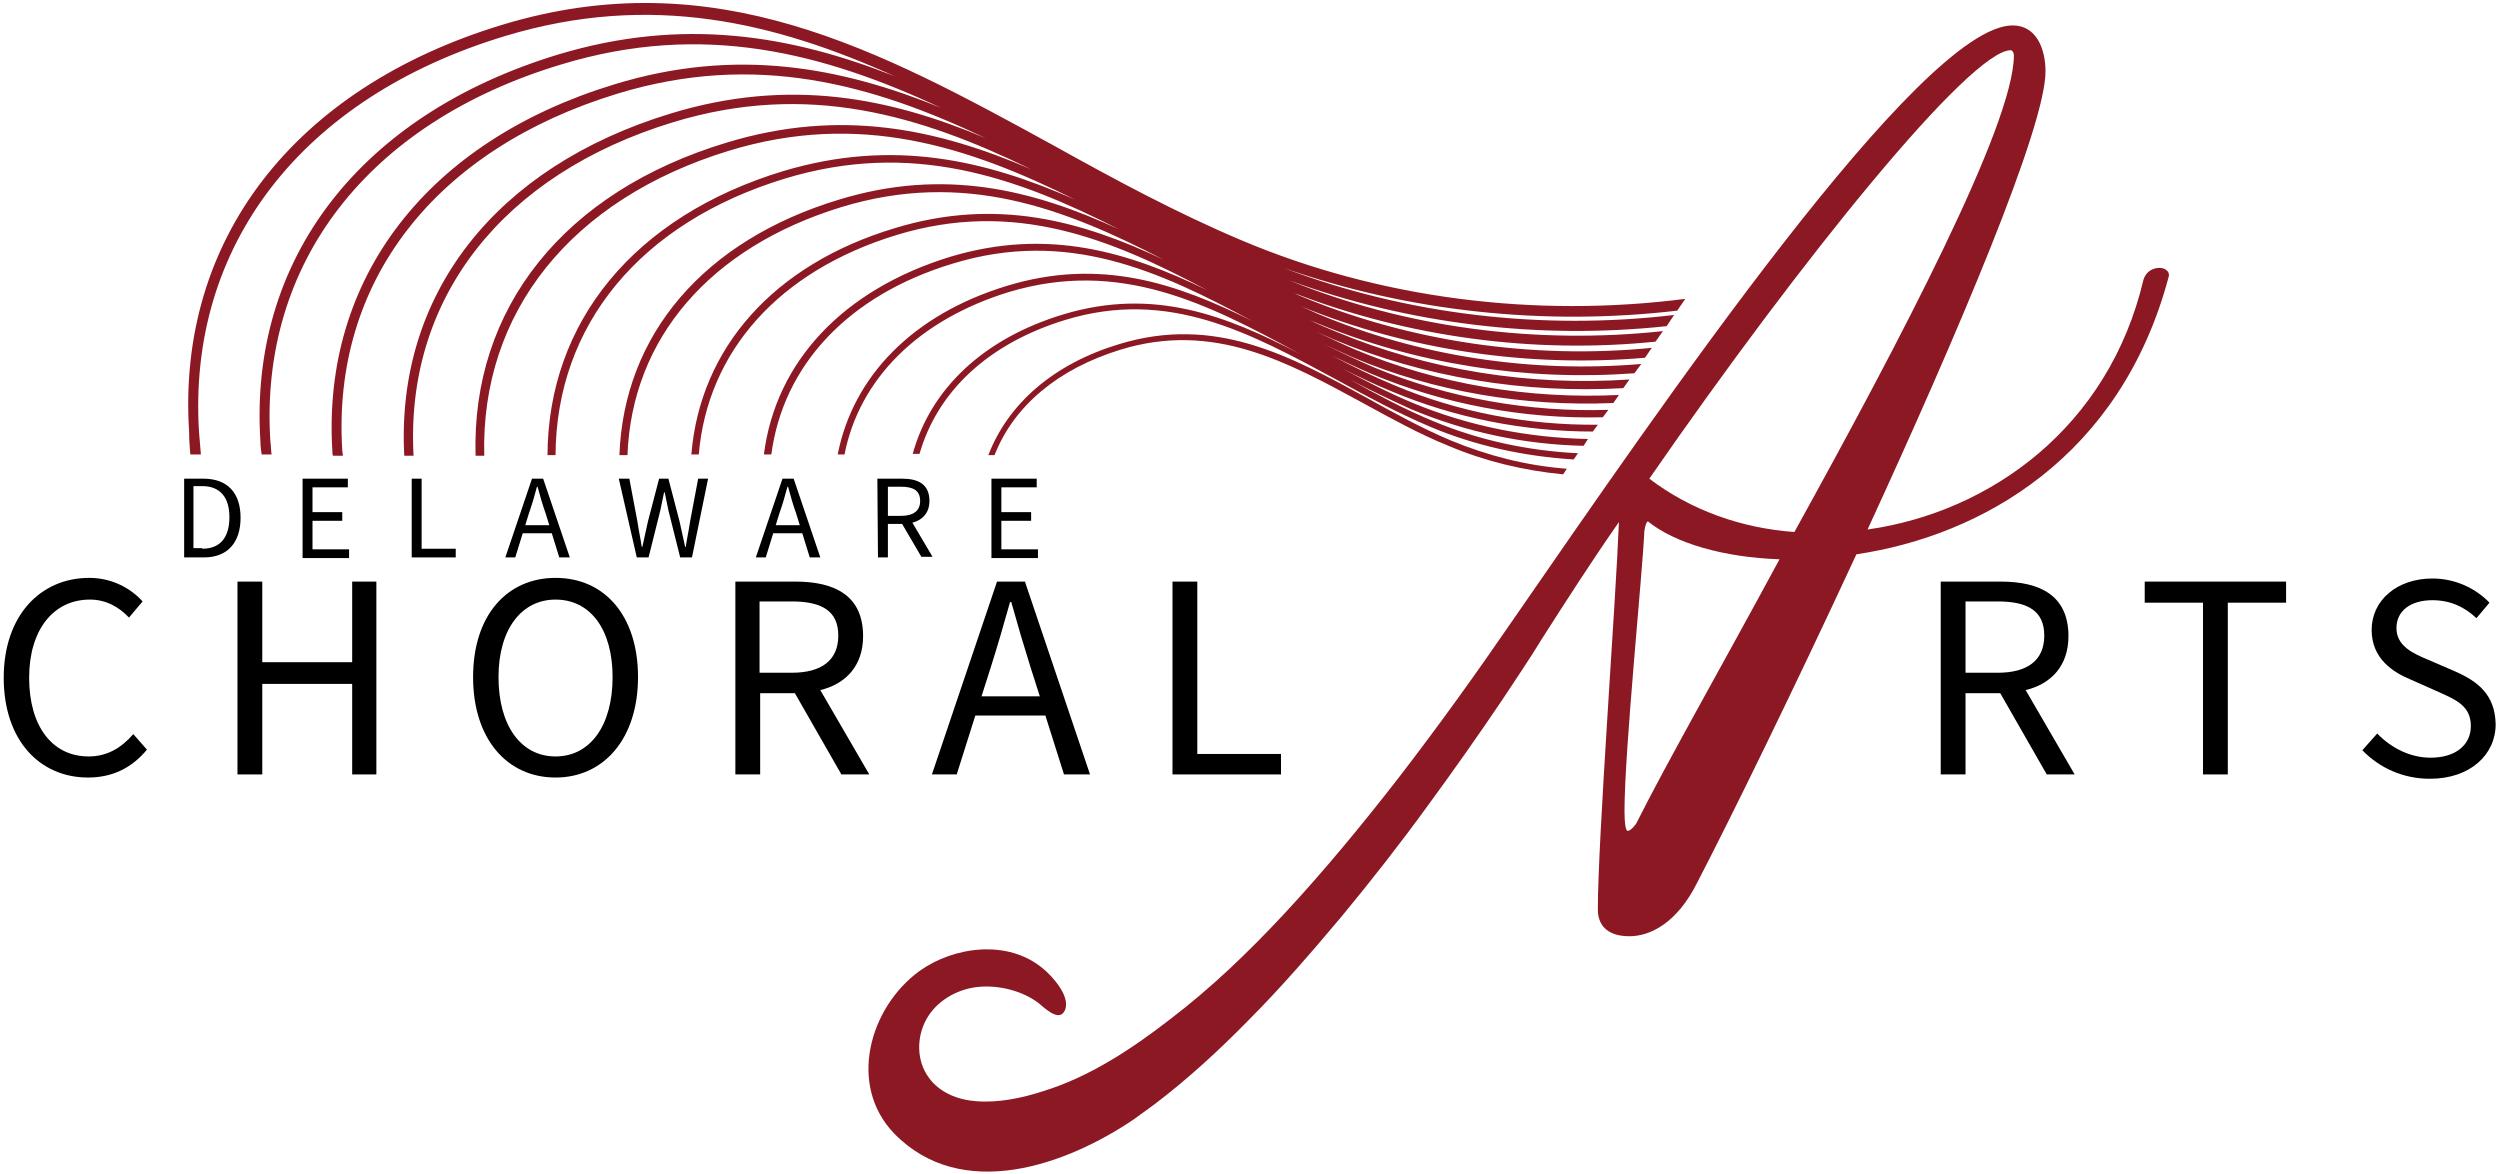 <?xml version="1.0" encoding="utf-8"?>
<!-- Generator: Adobe Illustrator 26.5.0, SVG Export Plug-In . SVG Version: 6.00 Build 0)  -->
<svg version="1.1" id="Layer_1" xmlns="http://www.w3.org/2000/svg" xmlns:xlink="http://www.w3.org/1999/xlink" x="0px" y="0px"
	 viewBox="0 0 403.2 189.4" style="enable-background:new 0 0 403.2 189.4;" xml:space="preserve">
<style type="text/css">
	.st0{fill:#8C1823;}
</style>
<g>
	<path d="M14.3,122c-5.9,0-9.6-4.9-9.6-12.7c0-7.7,3.9-12.6,9.8-12.6c2.6,0,4.7,1.2,6.3,2.9L23,97c-1.8-2-4.8-3.8-8.6-3.8
		c-7.9,0-13.8,6.1-13.8,16.1c0,10.1,5.8,16.1,13.6,16.1c4,0,7.1-1.6,9.5-4.5l-2.2-2.5C19.5,120.7,17.2,122,14.3,122z"/>
	<polygon points="56.8,106.8 42.3,106.8 42.3,93.8 38.3,93.8 38.3,124.9 42.3,124.9 42.3,110.3 56.8,110.3 56.8,124.9 60.7,124.9 
		60.7,93.8 56.8,93.8 	"/>
	<path d="M89.6,93.2c-7.8,0-13.3,6-13.3,16s5.5,16.2,13.3,16.2s13.3-6.3,13.3-16.2C102.9,99.3,97.5,93.2,89.6,93.2z M89.6,122
		c-5.6,0-9.2-5-9.2-12.8c0-7.7,3.7-12.5,9.2-12.5c5.6,0,9.2,4.8,9.2,12.5C98.8,117,95.2,122,89.6,122z"/>
	<path d="M139.2,102.6c0-6.5-4.5-8.8-10.9-8.8h-9.7v31.1h4v-13.1h5.6l7.5,13.1h4.5l-7.9-13.6C136.4,110.3,139.2,107.4,139.2,102.6z
		 M122.5,97h5.2c4.8,0,7.5,1.5,7.5,5.5s-2.7,6-7.5,6h-5.2V97z"/>
	<path d="M160.8,93.8l-10.5,31.1h4l3-9.5h11.3l3,9.5h4.2l-10.5-31.1H160.8z M167.7,112.3h-9.4l1.5-4.7c1.1-3.5,2.1-6.9,3.1-10.5h0.2
		c1,3.6,2,7,3.1,10.5L167.7,112.3z"/>
	<polygon points="193.1,93.8 189.1,93.8 189.1,124.9 206.6,124.9 206.6,121.6 193.1,121.6 	"/>
	<path d="M333.6,102.6c0-6.5-4.5-8.8-10.9-8.8H313v31.1h4v-13.1h5.6l7.5,13.1h4.5l-7.9-13.6C330.8,110.3,333.6,107.4,333.6,102.6z
		 M317,97h5.2c4.8,0,7.5,1.5,7.5,5.5s-2.7,6-7.5,6H317V97z"/>
	<polygon points="345.9,97.2 355.3,97.2 355.3,124.9 359.3,124.9 359.3,97.2 368.7,97.2 368.7,93.8 345.9,93.8 	"/>
	<path d="M396,108.3l-4.4-1.9c-2.4-1-5.1-2.2-5.1-5.1c0-2.8,2.3-4.5,5.8-4.5c2.9,0,5.2,1.1,7.1,2.9l2.1-2.5
		c-2.2-2.3-5.5-3.9-9.2-3.9c-5.7,0-9.8,3.5-9.8,8.3c0,4.6,3.4,6.8,6.3,8l4.5,2c2.9,1.3,5.2,2.3,5.2,5.5c0,3-2.4,5.1-6.5,5.1
		c-3.2,0-6.3-1.5-8.6-3.9L381,121c2.7,2.8,6.5,4.6,10.9,4.6c6.5,0,10.6-3.9,10.6-8.8C402.4,112,399.6,109.9,396,108.3z"/>
</g>
<g>
	<path class="st0" d="M220.5,64.2c-12.6-6.9-24.6-13.4-40-8.7c-10.6,3.2-17.9,9.6-21.1,17.9h1c3.1-7.9,10.2-13.9,20.3-17
		c15-4.6,26.8,1.9,39.3,8.7c4.4,2.4,8.9,4.9,13.6,6.8c5.9,2.5,12.2,4,18.5,4.6l0.6-0.9c-6.5-0.5-12.8-2.1-18.8-4.6
		C229.4,69.1,224.8,66.6,220.5,64.2z"/>
	<path class="st0" d="M30.7,73.3h1.7c-0.1-1.2-0.2-2.4-0.3-3.6c-1.9-30.1,16.6-54,49.4-63.9c23.5-7.1,43.5-2.2,62.8,6.5
		C127.6,5.7,110.2,2.7,90,8.8c-31.9,9.7-49.9,33-48,62.4c0,0.7,0.1,1.4,0.2,2.1h1.6c-0.1-0.7-0.1-1.5-0.2-2.2
		c-1.8-28.6,15.7-51.3,46.9-60.7c23-7,42.4-1.8,61.3,7c-16.2-6.6-33.1-9.8-52.7-3.8c-30.2,9.2-47.2,31.3-45.5,59.1
		c0,0.3,0,0.5,0.1,0.8h1.6c0-0.3-0.1-0.6-0.1-0.9c-1.7-27.1,14.9-48.5,44.4-57.5c22.3-6.8,41.1-1.5,59.4,7.2
		c-15.6-6.6-31.8-9.8-50.8-4c-28.3,8.6-44.4,29.2-43,55.2h1.5C65.3,48.2,81,28.1,108.6,19.7c21.7-6.6,39.8-1.1,57.7,7.6
		c-15.1-6.5-30.7-9.9-49.1-4.3C91,30.9,76,49.7,76.7,73.5h1.4c-0.6-23.1,14-41.4,39.5-49.2c21-6.4,38.5-0.7,55.8,7.9
		c-14.5-6.4-29.4-9.9-47.1-4.6c-24,7.3-37.9,24.3-38,45.8h1.3c0.1-21,13.7-37.5,37-44.6c20.4-6.2,37.2-0.3,53.9,8.2
		c-13.9-6.4-28.2-10-45.2-4.8c-21.8,6.6-34.7,21.8-35.4,41.2h1.3c0.7-18.8,13.3-33.5,34.5-40c19.7-6,35.8,0.1,52,8.5
		c-13.3-6.3-27-10.1-43.4-5.1c-19.6,5.9-31.4,19.4-32.8,36.5h1.2c1.4-16.6,12.9-29.6,31.9-35.4c19-5.8,34.5,0.6,50.1,8.9
		c-12.8-6.2-25.7-10.1-41.4-5.4c-17.3,5.3-28.2,16.9-30.1,31.9h1.2c1.9-14.4,12.4-25.7,29.3-30.8c18.4-5.6,33.1,1.1,48.3,9.3
		c-12.2-6.1-24.5-10.3-39.6-5.7s-24.8,14.5-27.3,27.2h1.1c2.4-12.2,11.9-21.7,26.5-26.2c18-5.4,32.1,1.9,47,10
		c-11.9-6.2-23.6-10.8-38.2-6.4c-12.9,3.9-21.4,12-24.3,22.5h1.1c2.9-10.1,11.1-17.8,23.5-21.6c16.7-5.1,29.8,2.1,43.7,9.6
		c4.9,2.7,9.9,5.4,15.1,7.6c7.3,3.1,15.2,4.8,23.2,5.3l0.7-1c-8.1-0.4-16-2.1-23.4-5.2c-4.6-1.9-9.1-4.3-13.4-6.7
		c3.2,1.7,6.6,3.3,9.9,4.8c8.8,3.7,18.3,5.7,27.8,5.9l0.7-1.1c-9.7-0.2-19.3-2.1-28.2-5.8c-3.9-1.6-7.7-3.6-11.5-5.6
		c2.6,1.3,5.3,2.6,8,3.7c10.2,4.3,21.4,6.5,32.5,6.5l0.8-1.1c-11.3,0.1-22.5-2-32.9-6.4c-3.4-1.4-6.6-3-9.9-4.7c2.1,1,4.2,2,6.3,2.9
		c11.7,4.9,24.5,7.3,37.3,7l0.9-1.2c-12.9,0.4-25.8-1.9-37.7-6.8c-2.8-1.2-5.5-2.5-8.2-3.8c1.5,0.7,3.1,1.4,4.6,2.1
		c13.2,5.6,27.7,8,42.1,7.4l0.9-1.3c-14.5,0.7-29.1-1.7-42.5-7.3c-2.1-0.9-4.2-1.9-6.3-2.9c0.9,0.4,1.8,0.8,2.7,1.2
		c14.7,6.2,30.9,8.8,46.8,7.9l1-1.4c-16.1,1.1-32.5-1.5-47.3-7.7c-1.5-0.6-3.1-1.3-4.6-2c0.3,0.1,0.6,0.3,1,0.4
		c16.2,6.8,34.1,9.6,51.7,8.3l1.1-1.5c-17.7,1.5-35.8-1.2-52.2-8.1c-0.9-0.4-1.8-0.8-2.7-1.2c17.4,7.1,36.7,9.9,55.5,8.3l1.1-1.6
		c-19.3,1.9-39.2-1-57-8.5c-0.2-0.1-0.4-0.2-0.6-0.3c18.4,7.1,38.6,9.8,58.2,7.8l1.2-1.7c-20.4,2.2-41.4-0.5-60.3-8.2
		c19.3,7.1,40.4,9.6,60.9,7.4l1.2-1.8c-21.2,2.5-43.1,0-63-7.6c20.2,7.1,42.2,9.4,63.5,6.9l1.3-1.9c-24.2,3.1-49.3,0-71.7-9.5
		c-10.4-4.4-20.4-9.8-30.1-15.2C141.9,8.1,115.3-6.4,81,4C47.4,14.2,28.5,38.7,30.5,69.6C30.5,71,30.6,72.2,30.7,73.3z"/>
</g>
<path class="st0" d="M348.3,43.2c-1.1,0-2.2,0.6-2.6,1.9c-5.6,23.8-24.7,37.5-44.5,40.3c14.6-31.7,28.7-64.9,28.7-73.9
	c0-3.5-1.4-7.4-5.3-7.4c-14.8,0-56.8,61.5-80.6,95.9c-5.9,8.6-12,17.1-18.4,25.4c-5.9,7.6-12,15-18.5,22c-5.7,6.1-11.7,11.9-18.4,17
	c-6.2,4.8-13,9.3-20.5,11.6c-3.4,1.1-7.2,1.9-10.8,1.6c-2.9-0.2-5.9-1.4-7.6-3.8c-2-2.7-2-6.5-0.4-9.4s4.8-4.8,8.1-5.2
	c3.3-0.4,7.2,0.5,9.9,2.5c0.8,0.6,3.2,3.1,4.2,1.5c1.4-2.2-1.9-5.8-3.4-7c-5.6-4.7-14.3-3.6-19.9,0.4c-8.1,5.9-11.6,18.4-4.1,26.2
	c10.9,11.2,27.8,5.1,38.7-2.3c1.1-0.8,2.2-1.6,3.3-2.4c5.4-4.1,10.4-8.7,15.1-13.5c5.3-5.3,10.2-11,15-16.7c4.8-5.8,9.5-11.8,14-18
	c4.1-5.6,8.2-11.4,12.1-17.2c2.1-3.2,4.3-6.4,6.3-9.7c3.9-6.1,8-12.5,12.4-18.8c-0.5,12.9-3.4,51.2-3.4,62.5c0,2.3,1.3,4.3,5.1,4.3
	c3.4,0,7.7-2.2,10.9-8.6c5.5-10.6,15.6-31.2,25.7-53c20.2-3,42.7-15.7,50.4-44.9C349.9,43.7,349.1,43.2,348.3,43.2z M263.9,132.8
	c0,0-0.8,1.2-1.4,1.2c-0.3,0-0.5-1.2-0.5-3.2c0-9.7,2.9-38.3,3.2-45.1c0,0,0.2-1.6,0.6-1.6c4.3,3.5,12.2,5.8,21.2,6.1
	C277.6,107.6,268.6,123.4,263.9,132.8z M289.4,85.8c-8.5-0.6-16.7-3.5-23.4-8.6c24.7-35.7,51.8-69.1,58.3-69.1
	c0.2,0,0.5,0.3,0.5,0.9C324.7,20.2,306.6,54.7,289.4,85.8z"/>
<g>
	<g>
		<path d="M29.6,77.2h3.2c3.9,0,6,2.3,6,6.3s-2.1,6.4-5.9,6.4h-3.2V77.2H29.6z M32.6,88.5c3,0,4.4-1.9,4.4-5.1s-1.5-5-4.4-5h-1.4v10
			h1.4V88.5z"/>
		<path d="M48.8,77.2h7.3v1.4h-5.7v4h4.8V84h-4.8v4.6h5.9V90h-7.5V77.2z"/>
		<path d="M66.4,77.2H68v11.3h5.5v1.4h-7.1V77.2z"/>
		<path d="M85.8,77.2h1.8l4.3,12.7h-1.7L88,82.8c-0.5-1.4-0.9-2.8-1.3-4.3h-0.1c-0.4,1.5-0.8,2.9-1.3,4.3l-2.2,7.1h-1.6L85.8,77.2z
			 M83.8,84.7h5.8V86h-5.8V84.7z"/>
		<path d="M99.8,77.2h1.7l1.3,6.9c0.2,1.4,0.5,2.7,0.7,4.1h0.1c0.3-1.4,0.6-2.7,0.9-4.1l1.8-6.9h1.5l1.8,6.9
			c0.3,1.3,0.6,2.7,0.9,4.1h0.1c0.2-1.4,0.5-2.7,0.7-4.1l1.3-6.9h1.6l-2.6,12.7h-1.9l-1.9-7.6c-0.2-1-0.4-1.9-0.6-2.9h-0.1
			c-0.2,1-0.4,1.9-0.6,2.9l-1.9,7.6h-1.9L99.8,77.2z"/>
		<path d="M126.2,77.2h1.8l4.3,12.7h-1.7l-2.2-7.1c-0.5-1.4-0.9-2.8-1.3-4.3H127c-0.4,1.5-0.8,2.9-1.3,4.3l-2.2,7.1h-1.6L126.2,77.2
			z M124.2,84.7h5.8V86h-5.8V84.7z"/>
		<path d="M141.5,77.2h4c2.6,0,4.4,0.9,4.4,3.6c0,2.5-1.9,3.7-4.4,3.7h-2.3v5.4h-1.6L141.5,77.2L141.5,77.2z M145.3,83.2
			c2,0,3.1-0.8,3.1-2.4c0-1.7-1.1-2.3-3.1-2.3h-2.1v4.7L145.3,83.2L145.3,83.2z M145.2,84l1.3-0.8l3.9,6.6h-1.8L145.2,84z"/>
		<path d="M159.9,77.2h7.3v1.4h-5.7v4h4.8V84h-4.8v4.6h5.9V90h-7.5L159.9,77.2L159.9,77.2z"/>
	</g>
</g>
</svg>
